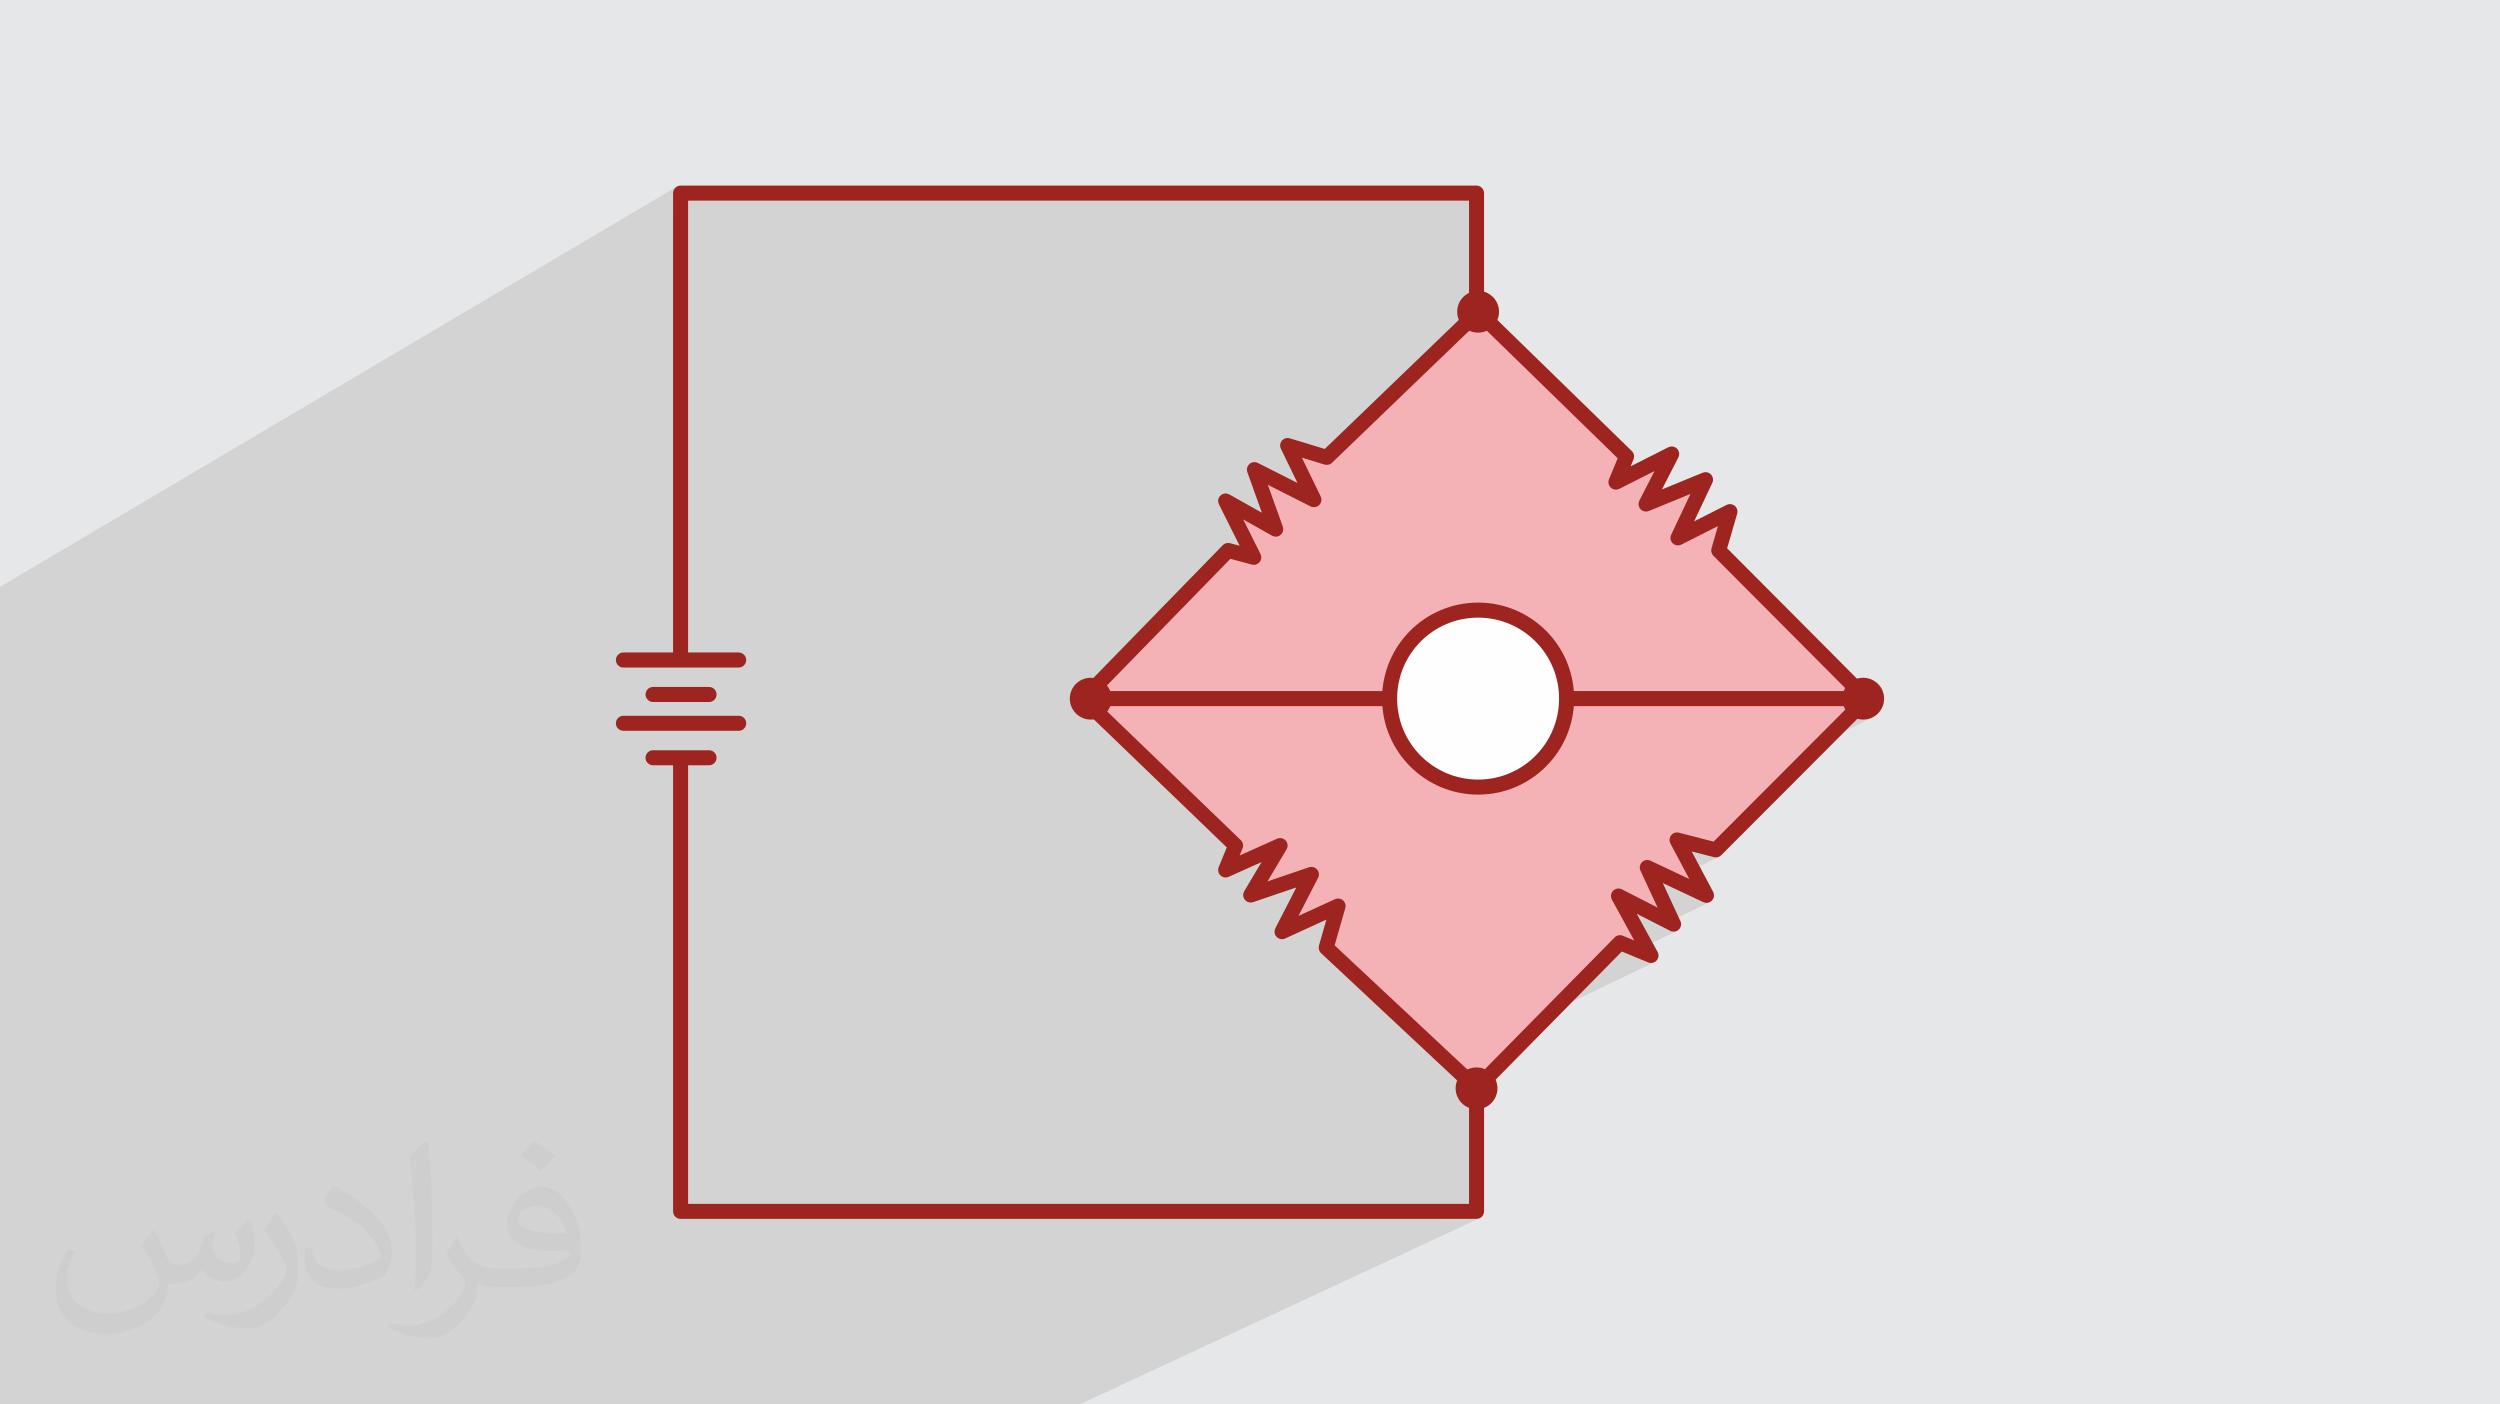 <?xml version="1.0" encoding="UTF-8"?>
<!DOCTYPE svg PUBLIC "-//W3C//DTD SVG 1.1//EN" "http://www.w3.org/Graphics/SVG/1.1/DTD/svg11.dtd">
<!-- Creator: CorelDRAW 2020 (64-Bit) -->
<svg xmlns="http://www.w3.org/2000/svg" xml:space="preserve" width="94.192mm" height="52.917mm" version="1.1" style="shape-rendering:geometricPrecision; text-rendering:geometricPrecision; image-rendering:optimizeQuality; fill-rule:evenodd; clip-rule:evenodd"
viewBox="0 0 9404.92 5283.66"
 xmlns:xlink="http://www.w3.org/1999/xlink"
 xmlns:xodm="http://www.corel.com/coreldraw/odm/2003">
 <defs>
  <style type="text/css">
   <![CDATA[
    .fil6 {fill:#FEFEFE}
    .fil3 {fill:#F5B2B6}
    .fil5 {fill:#9E2420}
    .fil0 {fill:#E6E7E8}
    .fil4 {fill:#9E2420;fill-rule:nonzero}
    .fil2 {fill:#373435;fill-opacity:0.031}
    .fil1 {fill:#2B2A29;fill-opacity:0.102}
   ]]>
  </style>
 </defs>
 <g id="Layer_x0020_1">
  <polygon class="fil0" points="-0,0 9404.92,0 9404.92,5283.66 -0,5283.66 "/>
  <polygon class="fil1" points="-0,4915.75 -0,4867.01 -0,4857.89 -0,4837.99 -0,4810.53 -0,4810.51 -0,4809.3 -0,4808.32 -0,4808.26 -0,4797.15 -0,4792.82 -0,4783.43 -0,4779.9 -0,4778.54 -0,4766.6 -0,4764 -0,4750.22 -0,4749.07 -0,4746.98 -0,4746.89 -0,4735.2 -0,4709.64 -0,4706.03 -0,4628.43 -0,4619.34 -0,4599.9 -0,4598.48 -0,4572.88 -0,4568.35 -0,4563.13 -0,4548.51 -0,4544.36 -0,4542.29 -0,4537.1 -0,4535.69 -0,4530.77 -0,4515.03 -0,4513.9 -0,4503.51 -0,4502.16 -0,4464.51 -0,4453.74 -0,4428.59 -0,4423.87 -0,4422.85 -0,4395.51 -0,4381.45 -0,4363.65 -0,4359.54 -0,4358.71 -0,4351.65 -0,4344.17 -0,4344.12 -0,4330.92 -0,4317.34 -0,4313.88 -0,4306.26 -0,4301.95 -0,4285.29 -0,4284.02 -0,4277.61 -0,4260.85 -0,4256.77 -0,4252.28 -0,4251.51 -0,4248.82 -0,4232.52 -0,4231.25 -0,4222.37 -0,4219.1 -0,4216.92 -0,4215.54 -0,4207.2 -0,4204.94 -0,4204.92 -0,4204.64 -0,4203.76 -0,4203.72 -0,4193.03 -0,4182.56 -0,4180.88 -0,4176.27 -0,4174.93 -0,4166.14 -0,4163.2 -0,4160.52 -0,4155.45 -0,4154.5 -0,4150.42 -0,4145.16 -0,4132.54 -0,4107.31 -0,4104.08 -0,4094.41 -0,4090.89 -0,4029.94 -0,4027.91 -0,4026.4 -0,3986.62 -0,3983.08 -0,3970.91 -0,3941.87 -0,3926.22 -0,3909.02 -0,3905.42 -0,3864.26 -0,3803.19 -0,3799.75 -0,3761.75 -0,3746.11 -0,2280.73 -0,2222.8 -0,2207.7 2544.53,703.07 2540.34,706.52 2536.89,710.7 2534.28,715.52 2532.64,720.82 2532.06,726.52 2532.06,788.16 2588.63,754.81 5526.39,754.81 5526.39,1134.21 5540.98,1126.29 5550.44,1123.36 5560.59,1122.33 5570.75,1123.36 5580.2,1126.29 5588.76,1130.94 5596.22,1137.09 5602.37,1144.55 5607.01,1153.1 5609.95,1162.56 5610.98,1172.71 5609.95,1182.87 5607.01,1192.32 5602.37,1200.88 5596.63,1207.84 6119.22,1717.2 6079.15,1813.84 6288.94,1707.77 6192.3,1896.35 6416.22,1804.42 6312.5,2023.63 6508.15,1924.64 6465.71,2070.77 6958.62,2565.76 6971.81,2559.23 6965.31,2563.17 6959.99,2567.14 6979.69,2586.92 6989.69,2581.98 6999.14,2579.05 7009.3,2578.02 7019.45,2579.05 7028.91,2581.98 7037.47,2586.62 7044.92,2592.77 7051.08,2600.23 7055.72,2608.79 7058.65,2618.25 7059.68,2628.4 7058.65,2638.56 7055.72,2648.01 7051.08,2656.57 7044.92,2664.03 7037.47,2670.18 7028.91,2674.82 6977.29,2700.21 6978.68,2700.88 6985.9,2703.53 6993.44,2705.47 7001.26,2706.66 7009.3,2707.07 7017.3,2706.66 7025.07,2705.47 7032.58,2703.53 7039.8,2700.88 7046.66,2697.57 6864.84,2786.88 6455.12,3197.46 6416.06,3216.47 6446.48,3224.32 6450.19,3225.24 6453.99,3225.65 6457.79,3225.55 6461.56,3224.93 6465.23,3223.8 6468.75,3222.16 6368.09,3271.08 6419.75,3368.35 6387.05,3384.16 6406.27,3393.2 6409.38,3394.65 6412.63,3395.71 6415.99,3396.37 6419.41,3396.62 6422.87,3396.46 6426.3,3395.86 6429.71,3394.82 6433.01,3393.32 6289.43,3462.62 6296.01,3476.79 6264.18,3492.13 6281.53,3501.01 6284.52,3502.56 6287.66,3503.75 6290.94,3504.54 6294.29,3504.96 6297.69,3504.96 6301.1,3504.55 6304.5,3503.71 6307.83,3502.42 6191.38,3558.49 6211.16,3594.64 6177.06,3611.02 6200.44,3620.71 6203.34,3621.72 6206.32,3622.41 6209.38,3622.77 6212.46,3622.8 6215.57,3622.49 6218.65,3621.82 6221.68,3620.79 6224.64,3619.39 5841.33,3803.33 5590.02,4058.47 5590.32,4058.71 5596.47,4066.16 5601.11,4074.72 5604.05,4084.18 5605.07,4094.33 5604.05,4104.49 5601.11,4113.94 5596.47,4122.5 5590.32,4129.96 5582.86,4136.11 5574.3,4140.75 5526.4,4163.51 5526.4,4167.66 5531.3,4169.46 5538.83,4171.4 5546.65,4172.59 5554.69,4173 5562.69,4172.59 5570.47,4171.4 5577.99,4169.47 5585.19,4166.82 5526.4,4194.72 5526.4,4528.84 5405.29,4585.42 5554.69,4585.42 5560.39,4584.84 5565.69,4583.19 4060.88,5283.66 4054.87,5283.66 3910.45,5283.66 3231.61,5283.66 3215.04,5283.66 3169.29,5283.66 3120.46,5283.66 3116.37,5283.66 3116.32,5283.66 3107.16,5283.66 3104.5,5283.66 3104.38,5283.66 3079.71,5283.66 3079.38,5283.66 3058.51,5283.66 3042.27,5283.66 3039.38,5283.66 3031.79,5283.66 3014.75,5283.66 3010.06,5283.66 2996.52,5283.66 2984.2,5283.66 2979.88,5283.66 2948.2,5283.66 2896.11,5283.66 2886.48,5283.66 2756.45,5283.66 2736.63,5283.66 2696.4,5283.66 2608.86,5283.66 2582,5283.66 2566.23,5283.66 2549.14,5283.66 2529.72,5283.66 2516.14,5283.66 2496.32,5283.66 2491.46,5283.66 2456.75,5283.66 2456.49,5283.66 2436.75,5283.66 2375.79,5283.66 2347.22,5283.66 2281.46,5283.66 2226.67,5283.66 2219.67,5283.66 2210.49,5283.66 2168.23,5283.66 2158.62,5283.66 2123.3,5283.66 2102.21,5283.66 2099.96,5283.66 2095.95,5283.66 2056.87,5283.66 2020.28,5283.66 1998.59,5283.66 1965.83,5283.66 1921.68,5283.66 1908.05,5283.66 1781.87,5283.66 1765.89,5283.66 1725.11,5283.66 1684.22,5283.66 1675,5283.66 1674.96,5283.66 1668.64,5283.66 1664,5283.66 1652.71,5283.66 1638.55,5283.66 1638.45,5283.66 1637.35,5283.66 1604.8,5283.66 1582.51,5283.66 1580.22,5283.66 1577.04,5283.66 1554.79,5283.66 1533.85,5283.66 1526.37,5283.66 1523.97,5283.66 1475.78,5283.66 1473.93,5283.66 1473.77,5283.66 1467.63,5283.66 1318.01,5283.66 1306.89,5283.66 1303.17,5283.66 1246.77,5283.66 1221.17,5283.66 1206.1,5283.66 1200.86,5283.66 1196.14,5283.66 1160.28,5283.66 1078.22,5283.66 1057.14,5283.66 1020,5283.66 1001.15,5283.66 1000.47,5283.66 992.59,5283.66 944.89,5283.66 943.94,5283.66 921.16,5283.66 912.98,5283.66 898.41,5283.66 898.26,5283.66 879.94,5283.66 852.38,5283.66 839.59,5283.66 700.69,5283.66 700.07,5283.66 688.15,5283.66 662.32,5283.66 628.55,5283.66 621.7,5283.66 612.3,5283.66 595.58,5283.66 588.3,5283.66 581.21,5283.66 543.43,5283.66 482.99,5283.66 482.05,5283.66 179.05,5283.66 160.96,5283.66 127.54,5283.66 -0,5283.66 -0,5268.33 -0,5267.02 -0,5191.23 -0,5157.7 -0,5141.64 -0,5129.69 -0,5124.3 -0,5103.61 -0,5101.69 -0,4984.13 -0,4981.34 "/>
  <path class="fil2" d="M578.49 4627.69c17.95,27.21 29.6,53.36 40.96,82.43 8.45,16.91 12.93,48.09 52.57,48.09 11.61,0 28.28,-3.42 43.06,-11.61 16.63,-8.73 29.32,-21.94 35.94,-42l15.85 -53.36 38.57 -19.02 2.64 2.64c-5.27,20.09 -6.59,39.36 -6.59,54.43 0,44.63 38.57,61.56 69.22,61.56 17.95,0 34.09,-8.73 34.09,-25.11 0,-21.13 -8.98,-57.06 -20.62,-89.29 17.95,-17.95 35.94,-35.94 56.53,-50.47l3.17 1.6c8.98,38.04 14,75.56 14,100.66 0,24.57 -10.83,51.79 -19.81,69.49 -18.49,34.87 -51.25,62.62 -90.87,62.62 -30.1,0 -63.65,-15.07 -86.66,-43.06l-1.32 0c-21.66,26.96 -55.22,51.25 -108.86,51.25l-16.63 0c-2.64,35.41 -10.29,60.49 -21.94,82.95 -31.95,62.34 -126.81,106.47 -216.1,106.47 -124.17,0 -186.51,-71.59 -186.51,-166.96 0,-58.91 19.27,-113.6 48.88,-152.42l24.29 10.04c-18.49,35.41 -30.91,68.68 -30.91,101.45 0,89.29 72.66,131.83 156.4,131.83 77.68,0 173.83,-49.41 191.28,-106.72 -6.59,-62.62 -30.1,-91.93 -66.04,-148.99 10.83,-19.02 24.83,-38.04 42.28,-58.38l3.17 0 0 0 0 0 -0.02 -0.09zm1432.13 -336.04c26.15,16.39 51.79,35.66 76.87,57.85 -14,19.81 -31.45,37.79 -53.11,53.64 -25.11,-20.34 -50.19,-37.79 -75.84,-56.27 17.42,-19.55 34.62,-38.29 52.04,-55.22l0 0 0 0 0 0 0 0 0 0 0.03 0zm13.47 244.11c-42.28,0 -76.87,27.75 -76.87,48.34 0,44.13 84.53,57.85 185.72,57.31 -12.68,-51.79 -57.06,-105.68 -108.86,-105.68l0.01 0.03zm-94.86 236.19c54.96,0 103.04,-1.6 139.74,-10.83 40.96,-10.29 75.56,-30.91 75.56,-45.17 0,-3.7 0,-8.19 -1.32,-11.89 -22.98,2.11 -49.41,2.11 -72.38,2.11 -74.49,0 -131.55,-16.91 -154.02,-58.66 -5.55,-11.61 -9.51,-24.57 -9.51,-39.36 0,-40.43 17.42,-79.79 48.09,-107 25.61,-22.45 53.89,-36.44 82.67,-36.44 52.04,0 93.51,41.75 122.57,107.54 15.85,35.94 26.68,77.4 26.68,129.72 0,34.87 -9.51,64.19 -31.17,85.85 -40.43,39.11 -114.92,53.89 -229.04,53.89l-51.79 0 0 0 -13.47 0c-28.28,0 -48.62,-5.02 -64.72,-17.42l-2.64 0c0.79,6.59 1.32,12.93 1.32,19.02 0,25.61 -8.45,58.38 -25.61,84.53 -50.72,75.3 -105.68,108.04 -153.24,108.04 -48.09,0 -107,-18.49 -160.11,-42.54l9.51 -18.49c17.17,7.13 40.96,11.89 73.7,11.89 85.85,0 198.66,-82.43 212.66,-163 -3.17,-6.59 -8.98,-15.32 -17.17,-24.57 -25.11,-29.85 -40.96,-54.68 -55.75,-80.83 12.68,-25.11 24.29,-45.17 35.13,-63.4l4.49 -0.53c36.72,74.77 69.99,117.55 144.23,117.55l11.61 0 0 0 53.89 0 0 0 0 0 0 0 0 0 0 0 0.09 0.01zm-371.98 79c6.34,-34.34 6.87,-72.91 6.87,-108.86l0 -53.36c0,-99.6 -12.68,-244.36 -22.98,-338.68 17.95,-19.27 43.06,-42 62.87,-57.31l5.81 1.6c13.47,118.62 16.63,256 16.63,383.06 0,33.3 -1.32,65.79 -4.49,89.55 -1.85,30.1 -19.27,52.83 -56.53,87.7l-8.19 -3.7zm-382.8 -157.19c1.85,46.77 24.83,83.49 105.15,83.49 49.93,0 92.19,-12.93 138.96,-35.13 8.45,-3.7 12.93,-8.73 12.93,-12.93 0,-29.32 -22.45,-68.15 -60.23,-103.55 -36.72,-33.3 -85.34,-62.62 -130.76,-82.18 -15.6,-6.59 -20.62,-13.47 -20.62,-20.09 0,-13.47 17.95,-41.75 32.77,-62.09l5.02 -0.53c52.04,27.21 110.17,67.64 153.24,112.53 39.11,41.47 63.4,83.49 63.4,129.19 0,33.81 -10.29,65.51 -26.96,95.11 -57.06,28.79 -117.83,50.72 -178.06,50.72 -73.17,0 -123.1,-34.34 -123.1,-114.92 0,-8.73 0,-22.19 3.17,-39.64l25.11 0 0 0 0 0 0 0 0 0 0 0 -0.02 0zm-132.37 -132.9l45.45 73.45c16.63,27.21 32.23,56.81 32.23,103.55l0 59.7c0,48.34 -30.91,100.13 -80.83,151.38 -39.11,34.62 -73.7,49.41 -105.68,49.41 -47.55,0 -101.98,-14.79 -164.85,-41.75l7.13 -18.49c19.81,5.27 42.79,9.77 71.06,9.77 90.36,-0.53 182.8,-66.57 225.08,-147.15 5.02,-9.26 6.87,-17.95 6.87,-24.04 0,-9.26 -5.02,-19.55 -8.98,-28.79 -22.98,-43.31 -48.62,-82.95 -76.87,-119.68 14.79,-23.25 29.6,-45.7 45.7,-67.9l3.7 0.53 0 0 0 0 0 0 0 0 0 0 -0.02 0.01z"/>
  <g id="_1458263085280">
   <polygon class="fil3" points="5560.59,1172.71 6119.22,1717.2 6079.15,1813.84 6288.94,1707.77 6192.3,1896.35 6416.22,1804.42 6312.5,2023.63 6508.15,1924.64 6465.71,2070.77 7021.99,2629.4 6455.12,3197.46 6308.98,3159.76 6419.75,3368.35 6197.01,3263.47 6296.01,3476.79 6088.58,3370.72 6211.16,3594.64 6094.47,3546.32 5554.69,4094.33 4988.99,3565.16 5033.77,3408.41 4822.81,3505.05 4933.59,3289.38 4704.96,3367.16 4815.74,3180.95 4610.67,3272.88 4648.38,3180.95 4075.61,2629.39 4620.1,2070.76 4716.74,2096.69 4610.67,1884.55 4799.23,1990.62 4719.1,1766.7 4943.02,1879.83 4844.01,1675.93 4991.33,1720.72 "/>
   <path class="fil4" d="M5580.48 1152.71l558.4 544.27c8.53,8.3 10.68,20.69 6.39,31.04l-10.87 26.27 141.83 -71.71c13.91,-7.01 30.88,-1.42 37.9,12.49 4.48,8.89 3.81,19.04 -0.9,27.04l-61.08 119.18 153.35 -62.94c14.4,-5.92 30.87,0.95 36.78,15.36 3.14,7.63 2.69,15.83 -0.57,22.74l-68.5 144.84 122.21 -61.84c13.91,-7.02 30.88,-1.43 37.9,12.48 3.54,7.03 3.86,14.84 1.53,21.75l-37.44 128.96 544.57 546.87c10.94,11.01 10.93,28.79 0,39.78l-566.88 568.06c-7.73,7.78 -18.86,10.1 -28.63,6.97l-82.52 -21.29 80.76 152.07c7.32,13.78 2.08,30.9 -11.71,38.22 -8.68,4.6 -18.68,4.23 -26.74,-0.12l-150.92 -71.07 66.29 142.83c6.52,14.15 0.35,30.92 -13.81,37.45 -8.78,4.04 -18.57,3.21 -26.3,-1.41l-124.28 -63.55 78.65 143.7c7.44,13.67 2.4,30.79 -11.26,38.23 -7.76,4.22 -16.62,4.42 -24.19,1.32l-99.19 -41.07 -526.45 534.47c-10.92,11.09 -28.79,11.24 -39.89,0.33l-565.14 -528.73c-7.97,-7.44 -10.63,-18.44 -7.85,-28.26l-0.11 -0.03 27.96 -97.86 -155.24 71.12c-14.15,6.47 -30.87,0.24 -37.34,-13.92 -3.85,-8.45 -3.2,-17.81 0.98,-25.36l78.51 -152.84 -162.65 55.34c-14.76,5 -30.79,-2.92 -35.8,-17.68 -2.75,-8.1 -1.6,-16.58 2.44,-23.41l65.22 -109.64 -123.71 55.46c-14.22,6.35 -30.89,-0.03 -37.23,-14.25 -3.28,-7.33 -3.17,-15.32 -0.33,-22.21l30.42 -74.17 -558.97 -538.28c-11.22,-10.79 -11.57,-28.66 -0.77,-39.89l544.6 -558.73c7.37,-7.58 17.96,-10.12 27.5,-7.59l36.12 9.66 -78.01 -156.02c-6.96,-13.91 -1.31,-30.82 12.6,-37.78 8.67,-4.33 18.5,-3.77 26.37,0.63l0.03 -0.07 122.64 68.99 -54.66 -152.7c-5.24,-14.7 2.43,-30.88 17.12,-36.13 8.17,-2.92 16.78,-1.85 23.73,2.21l147.8 74.67 -62.53 -128.76c-6.76,-14.03 -0.88,-30.9 13.15,-37.67 7.14,-3.44 15.02,-3.6 21.92,-1.1l130 39.53 557.37 -536.57c11.07,-10.65 28.62,-10.46 39.45,0.33zm505.34 571.33l-525.35 -512.05 -549.58 529.07c-7.14,6.8 -17.64,9.69 -27.74,6.62l-85.57 -26.01 70.84 145.91c3.67,7.63 3.89,16.82 -0.22,24.96 -7.01,13.91 -23.98,19.5 -37.89,12.49l-160.76 -81.22 56.3 157.3c2.62,7.44 2.17,15.92 -1.99,23.32 -7.63,13.6 -24.84,18.45 -38.45,10.82l-108.4 -60.98 63.97 127.95c3.76,6.32 5.07,14.09 3.03,21.76 -4.02,15.07 -19.51,24.01 -34.58,19.99l-80.73 -21.66 -513.1 526.44 552.32 531.86c8.08,7.8 11.04,20.03 6.51,31.04l-10.92 26.62 139.28 -62.44c8.34,-4.28 18.62,-4.32 27.29,0.8 13.42,7.92 17.87,25.24 9.94,38.66l-71.66 120.45 156.15 -53.12 0.02 0.07c6.95,-2.36 14.81,-2.02 21.86,1.59 13.85,7.08 19.34,24.05 12.26,37.9l-73.64 143.35 135.1 -61.89c6.3,-3.47 13.92,-4.55 21.38,-2.44 15.01,4.27 23.71,19.91 19.44,34.92l-40.08 140.3 532.97 498.56 520.52 -528.46c7.81,-7.92 19.91,-10.78 30.83,-6.3l42.82 17.74 -84.17 -153.79c-4.28,-7.91 -4.72,-17.7 -0.33,-26.3 7.07,-13.85 24.04,-19.34 37.89,-12.26l134.56 68.81 -64.58 -139.15c-3.36,-7.32 -3.59,-16.02 0.11,-23.87 6.65,-14.09 23.46,-20.13 37.56,-13.48l145.94 68.73 -70.98 -133.66 0.1 -0.05c-3.18,-5.97 -4.22,-13.1 -2.42,-20.16 3.84,-15.08 19.18,-24.17 34.25,-20.33l130.57 33.69 535.66 -536.78 -536.45 -538.71c-6.97,-7.05 -10.02,-17.55 -7.08,-27.74l24.34 -83.82 -137.16 69.4c-7.61,4.06 -16.96,4.6 -25.36,0.64 -14.1,-6.65 -20.13,-23.46 -13.48,-37.56l72.59 -153.44 -156.56 64.27c-7.35,2.99 -15.92,2.9 -23.53,-1 -13.85,-7.07 -19.34,-24.04 -12.26,-37.89l57.13 -111.47 -131.58 66.52c-7.26,3.99 -16.2,4.76 -24.44,1.35 -14.4,-5.98 -21.22,-22.51 -15.25,-36.9l32.75 -78.98z"/>
   <path class="fil4" d="M4081.23 2656.4c-15.62,0 -28.29,-12.66 -28.29,-28.29 0,-15.62 12.67,-28.29 28.29,-28.29l2932.45 0c15.62,0 28.29,12.67 28.29,28.29 0,15.63 -12.67,28.29 -28.29,28.29l-2932.45 0z"/>
   <circle class="fil5" cx="7009.3" cy="2628.4" r="50.38"/>
   <path class="fil4" d="M7009.3 2606.3c-6.1,0 -11.63,2.47 -15.63,6.46 -3.99,3.99 -6.47,9.53 -6.47,15.64 0,6.17 2.44,11.7 6.36,15.63l0.11 0c3.99,3.99 9.53,6.47 15.63,6.47 6.17,0 11.7,-2.44 15.63,-6.36l0.11 -0.11c3.92,-3.92 6.36,-9.46 6.36,-15.63 0,-6.11 -2.48,-11.64 -6.47,-15.64l-0.96 -1.01c-3.83,-3.38 -8.98,-5.45 -14.67,-5.45zm-55.63 -33.53c14.24,-14.24 33.91,-23.05 55.63,-23.05 20.69,0 39.59,8.09 53.7,21.29l1.93 1.76c14.23,14.24 23.05,33.91 23.05,55.63 0,21.56 -8.79,41.17 -22.99,55.45l-0.17 0.17c-14.29,14.24 -33.92,23.06 -55.52,23.06 -21.72,0 -41.39,-8.82 -55.63,-23.06l0.06 -0.05c-14.28,-14.29 -23.11,-33.95 -23.11,-55.57 0,-21.72 8.82,-41.39 23.05,-55.63z"/>
   <circle class="fil5" cx="4103.27" cy="2628.4" r="50.38"/>
   <path class="fil4" d="M4103.27 2606.3c-6.1,0 -11.63,2.47 -15.63,6.46 -3.99,3.99 -6.47,9.53 -6.47,15.64 0,6.17 2.45,11.7 6.36,15.63l0.11 0c3.99,3.99 9.53,6.47 15.63,6.47 6.18,0 11.71,-2.44 15.64,-6.36l0.1 -0.11c3.92,-3.92 6.37,-9.46 6.37,-15.63 0,-6.11 -2.48,-11.64 -6.47,-15.64l-0.97 -1.01c-3.83,-3.38 -8.98,-5.45 -14.67,-5.45zm-55.62 -33.53c14.23,-14.24 33.9,-23.05 55.62,-23.05 20.7,0 39.59,8.09 53.7,21.29l1.93 1.76c14.24,14.24 23.06,33.91 23.06,55.63 0,21.56 -8.79,41.17 -23,55.45l-0.17 0.17c-14.28,14.24 -33.92,23.06 -55.52,23.06 -21.72,0 -41.39,-8.82 -55.62,-23.06l0.05 -0.05c-14.27,-14.29 -23.11,-33.95 -23.11,-55.57 0,-21.72 8.82,-41.39 23.06,-55.63z"/>
   <circle class="fil5" cx="5554.69" cy="4094.33" r="50.38"/>
   <path class="fil4" d="M5554.69 4072.23c-6.1,0 -11.63,2.48 -15.63,6.46 -3.99,3.99 -6.47,9.53 -6.47,15.64 0,6.17 2.44,11.7 6.36,15.63l0.11 0c3.99,3.99 9.53,6.47 15.63,6.47 6.17,0 11.71,-2.44 15.63,-6.36l0.11 -0.11c3.92,-3.92 6.36,-9.46 6.36,-15.63 0,-6.11 -2.48,-11.64 -6.47,-15.64l-0.96 -1.01c-3.83,-3.38 -8.98,-5.45 -14.67,-5.45zm-55.63 -33.53c14.24,-14.23 33.91,-23.05 55.63,-23.05 20.69,0 39.59,8.09 53.7,21.3l1.93 1.75c14.23,14.24 23.05,33.91 23.05,55.63 0,21.56 -8.78,41.17 -22.99,55.46l-0.17 0.16c-14.28,14.25 -33.92,23.06 -55.52,23.06 -21.72,0 -41.39,-8.82 -55.63,-23.06l0.06 -0.05c-14.27,-14.29 -23.11,-33.95 -23.11,-55.57 0,-21.72 8.82,-41.39 23.05,-55.63z"/>
   <circle class="fil5" cx="5560.59" cy="1172.71" r="50.38"/>
   <path class="fil4" d="M5560.59 1150.62c-6.11,0 -11.64,2.48 -15.64,6.46 -3.99,3.99 -6.46,9.53 -6.46,15.64 0,6.17 2.44,11.7 6.36,15.63l0.1 0c3.99,3.99 9.53,6.47 15.64,6.47 6.17,0 11.7,-2.44 15.63,-6.36l0.11 -0.11c3.92,-3.92 6.36,-9.46 6.36,-15.63 0,-6.11 -2.48,-11.64 -6.47,-15.64l-0.96 -1.01c-3.84,-3.38 -8.99,-5.45 -14.67,-5.45zm-55.63 -33.53c14.24,-14.24 33.91,-23.05 55.63,-23.05 20.69,0 39.58,8.09 53.7,21.29l1.92 1.76c14.24,14.24 23.06,33.91 23.06,55.63 0,21.56 -8.79,41.17 -23,55.46l-0.16 0.16c-14.29,14.25 -33.93,23.06 -55.52,23.06 -21.72,0 -41.39,-8.82 -55.63,-23.06l0.05 -0.05c-14.27,-14.29 -23.1,-33.95 -23.1,-55.57 0,-21.72 8.81,-41.39 23.05,-55.63z"/>
   <circle class="fil6" cx="5560.59" cy="2628.11" r="332.91"/>
   <path class="fil4" d="M5560.59 2323.49c-84.12,0 -160.29,34.1 -215.41,89.21 -55.12,55.12 -89.2,131.28 -89.2,215.4 0,84.12 34.09,160.29 89.2,215.41 55.13,55.12 131.29,89.2 215.41,89.2 84.12,0 160.29,-34.09 215.4,-89.2 55.12,-55.13 89.21,-131.29 89.21,-215.41 0,-84.12 -34.1,-160.29 -89.21,-215.4 -55.12,-55.12 -131.28,-89.21 -215.4,-89.21zm-255.4 49.23c65.36,-65.37 155.66,-105.8 255.4,-105.8 99.73,0 190.03,40.43 255.39,105.8 65.36,65.36 105.8,155.66 105.8,255.39 0,99.74 -40.44,190.03 -105.8,255.4 -65.36,65.36 -155.66,105.79 -255.39,105.79 -99.74,0 -190.04,-40.43 -255.4,-105.79 -65.36,-65.37 -105.79,-155.66 -105.79,-255.4 0,-99.73 40.43,-190.03 105.79,-255.39z"/>
   <path class="fil4" d="M2345.24 2511.22c-15.62,0 -28.29,-12.67 -28.29,-28.29 0,-15.62 12.67,-28.29 28.29,-28.29l433.7 0c15.63,0 28.29,12.67 28.29,28.29 0,15.62 -12.66,28.29 -28.29,28.29l-433.7 0z"/>
   <path class="fil4" d="M2456.76 2640.86c-15.62,0 -28.29,-12.67 -28.29,-28.29 0,-15.62 12.67,-28.29 28.29,-28.29l210.66 0c15.62,0 28.29,12.67 28.29,28.29 0,15.62 -12.67,28.29 -28.29,28.29l-210.66 0z"/>
   <path class="fil4" d="M2345.24 2749.29c-15.62,0 -28.29,-12.67 -28.29,-28.29 0,-15.62 12.67,-28.29 28.29,-28.29l433.7 0c15.63,0 28.29,12.67 28.29,28.29 0,15.62 -12.66,28.29 -28.29,28.29l-433.7 0z"/>
   <path class="fil4" d="M2456.76 2878.93c-15.62,0 -28.29,-12.67 -28.29,-28.29 0,-15.62 12.67,-28.29 28.29,-28.29l210.66 0c15.62,0 28.29,12.67 28.29,28.29 0,15.62 -12.67,28.29 -28.29,28.29l-210.66 0z"/>
   <path class="fil4" d="M5526.4 4094.33c0,-15.62 12.67,-28.29 28.29,-28.29 15.62,0 28.29,12.67 28.29,28.29l0 462.8c0,15.62 -12.67,28.29 -28.29,28.29l-2994.34 0c-15.62,0 -28.29,-12.67 -28.29,-28.29l0 -1693.32c0,-15.62 12.67,-28.29 28.29,-28.29 15.63,0 28.29,12.67 28.29,28.29l0 1665.03 2937.76 0 0 -434.51z"/>
   <path class="fil4" d="M5582.97 1189.32c0,15.62 -12.67,28.29 -28.29,28.29 -15.62,0 -28.29,-12.67 -28.29,-28.29l0 -434.51 -2937.76 0 0 1718.48c0,15.62 -12.66,28.29 -28.29,28.29 -15.62,0 -28.29,-12.67 -28.29,-28.29l0 -1746.77c0,-15.62 12.67,-28.29 28.29,-28.29l2994.34 0c15.62,0 28.29,12.67 28.29,28.29l0 462.8z"/>
  </g>
 </g>
</svg>
